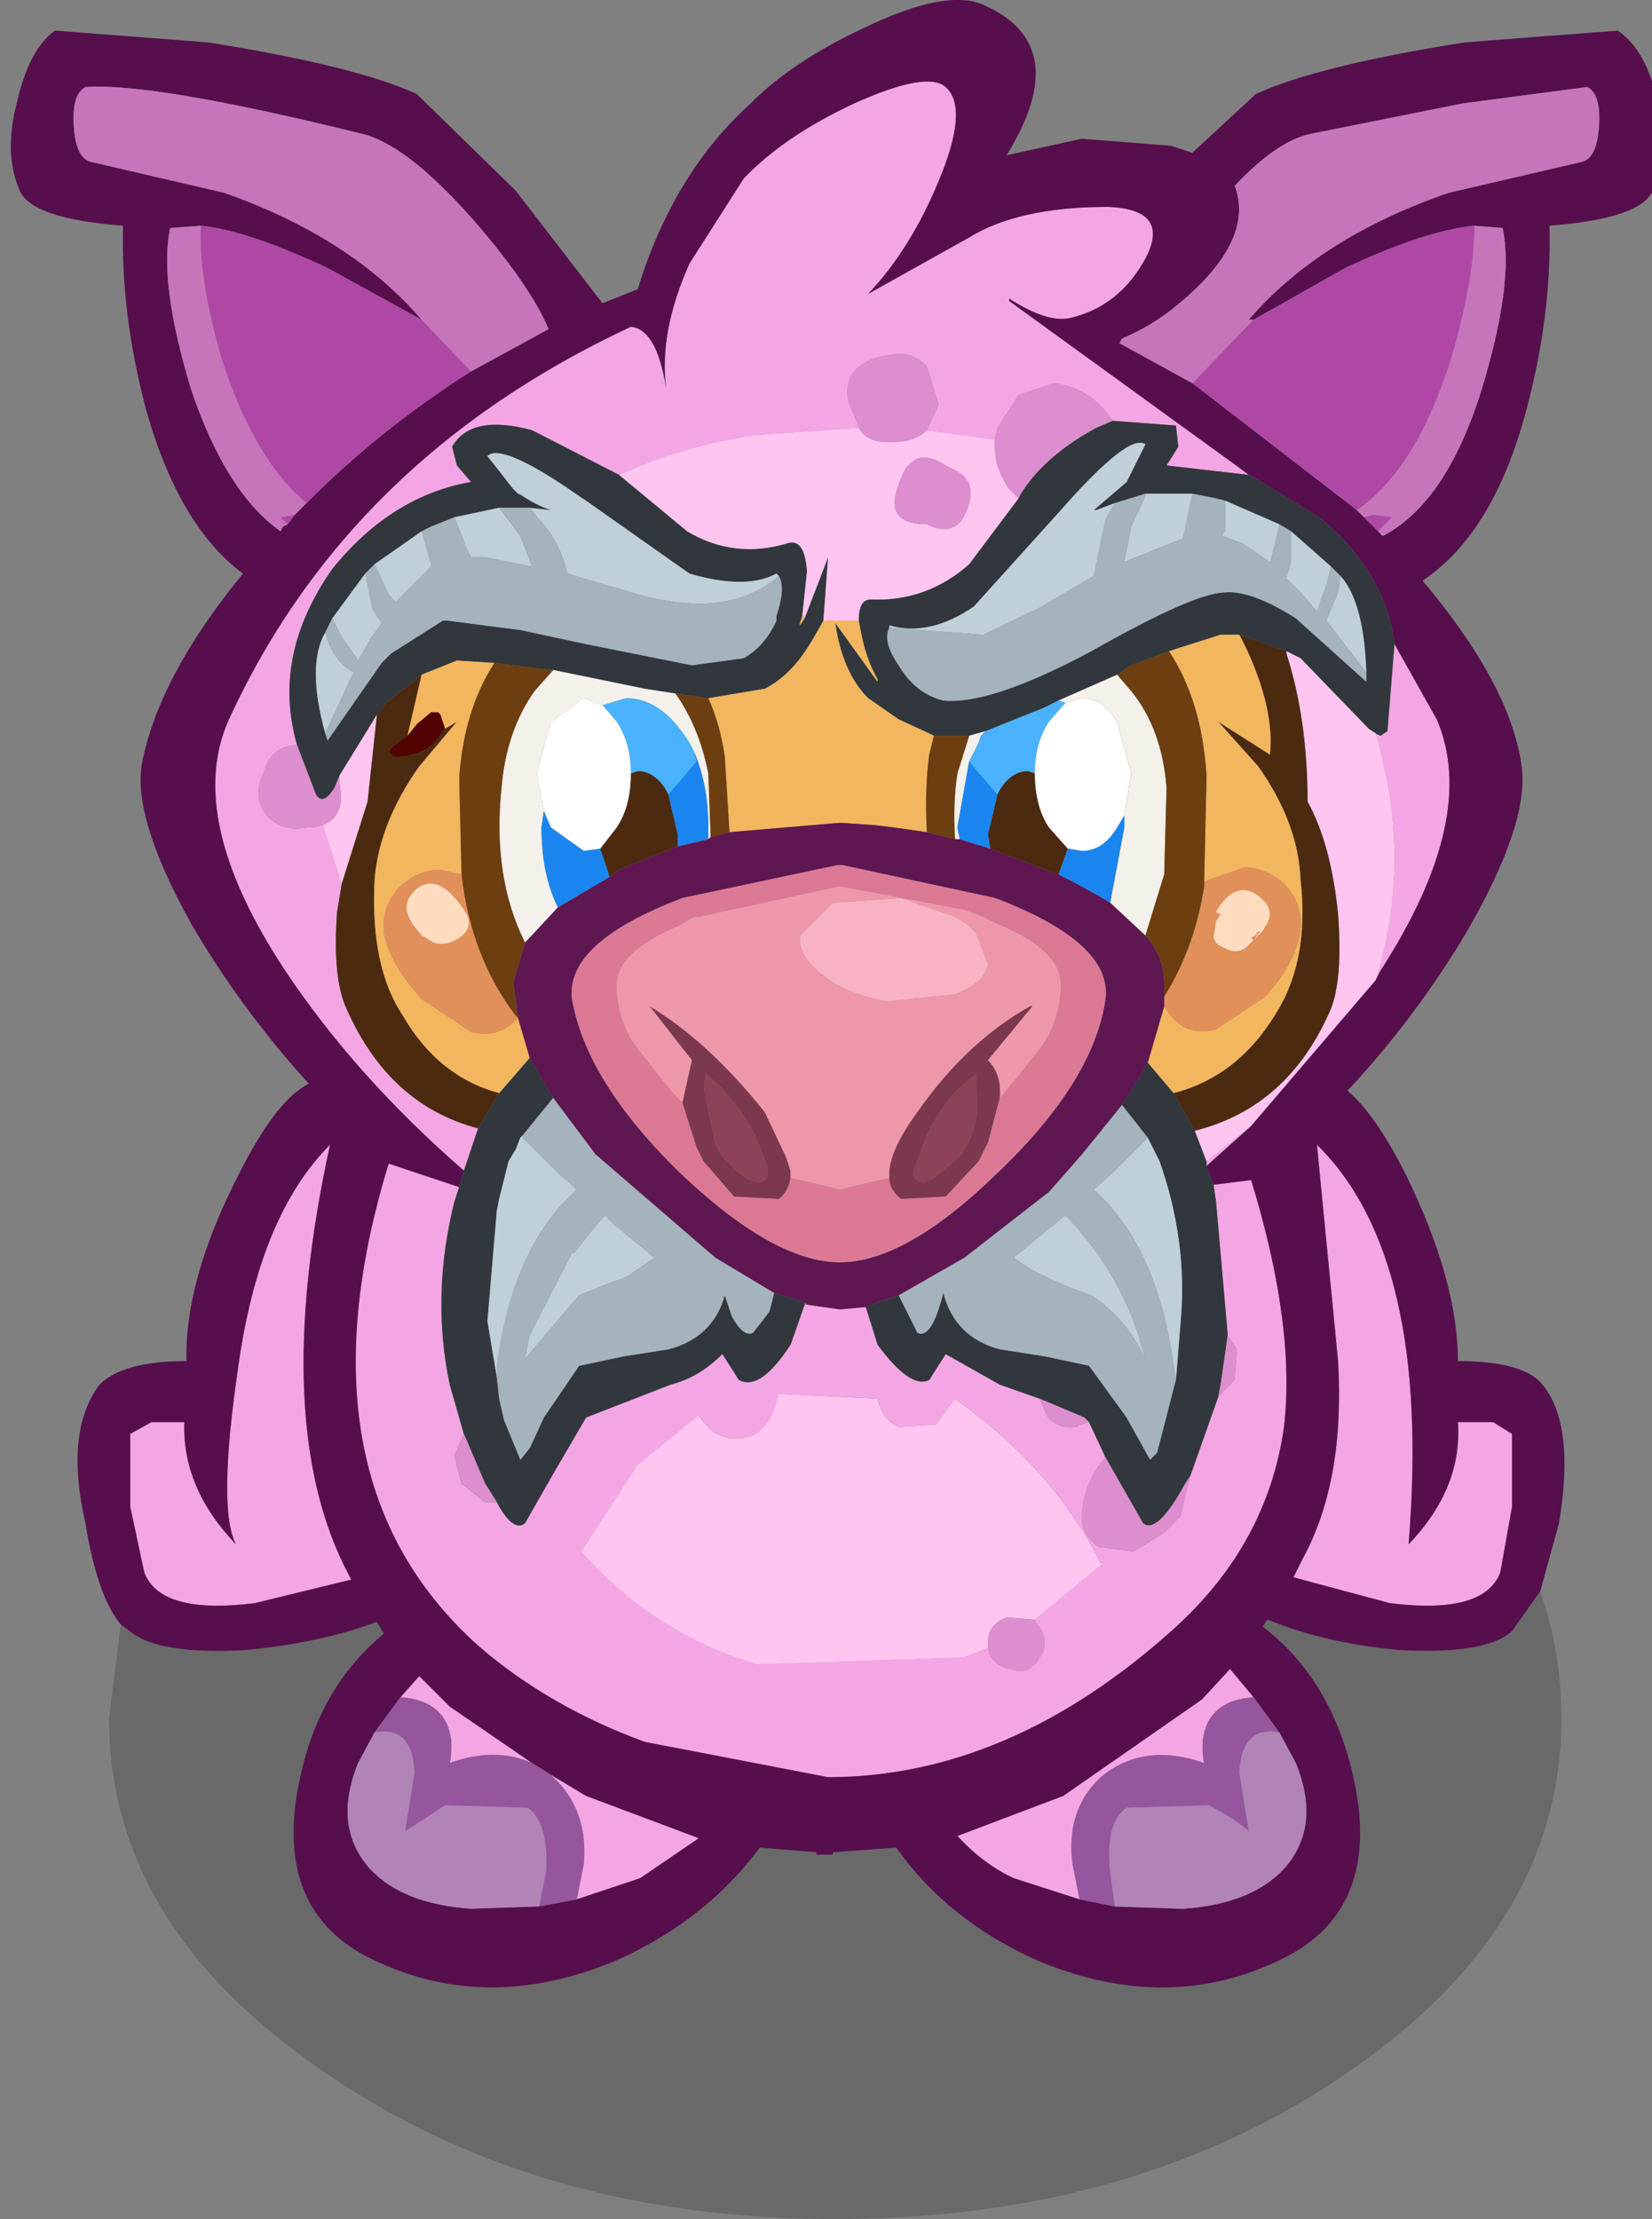 <?xml version="1.0" encoding="utf-8"?>
<!-- Generator: Adobe Illustrator 15.0.2, SVG Export Plug-In . SVG Version: 6.00 Build 0)  -->
<!DOCTYPE svg PUBLIC "-//W3C//DTD SVG 1.1//EN" "http://www.w3.org/Graphics/SVG/1.1/DTD/svg11.dtd">
<svg version="1.1" id="Layer_1" xmlns="http://www.w3.org/2000/svg" xmlns:xlink="http://www.w3.org/1999/xlink" x="0px" y="0px"
	 width="35.15px" height="47.2px" viewBox="0 0 35.15 47.2" enable-background="new 0 0 35.15 47.2" xml:space="preserve">
<rect x="0" y="0" width="35.15" height="47.2" fill="#808080" stroke="none"/>
<g id="shape_1">
	<path fill="#F4A6E4" d="M6.071,20.651c1,1.5,2.267,2.917,3.8,4.25l0.301-0.9c-1.267-0.333-2.2-1.184-2.801-2.55
		c-0.199-0.433-0.267-1.117-0.199-2.05l0.1-0.6l-0.4-1.25l-0.199,0.05h-0.15c-0.3,0.067-0.566,0-0.8-0.2
		c-0.2-0.2-0.267-0.45-0.2-0.75l0.15-0.4c0.133-0.267,0.35-0.4,0.649-0.4c-0.366-1.267-0.116-2.517,0.75-3.75
		c0.834-1.033,1.817-1.65,2.95-1.85l-0.3-0.35l-0.101-0.4c0.268-0.467,0.834-0.583,1.7-0.35l1.851,0.95
		c0.967-0.433,1.949-0.716,2.949-0.85l2.15-0.15l-0.05-0.15l-0.15-0.35c-0.133-0.5,0.067-0.833,0.601-1l0.25-0.05
		c0.333-0.066,0.6,0.017,0.8,0.25l0.25,0.8l-0.25,0.55l1.45,0.2l0.05-0.25l0.45-0.7l0.75-0.25c0.533,0.066,0.949,0.333,1.25,0.8
		l1.35,0.1l0.05,0.45l-0.25,0.4l1.75,0.2l-0.2-0.15l-4.899-3.55v-0.05c0.566,0.367,1.017,0.5,1.35,0.4
		c0.667-0.167,1.184-0.583,1.55-1.25c0.367-0.7,0.101-1.067-0.8-1.1c-1.267,0-2.25,0.216-2.95,0.65l-2.149,1.2
		c0.6-0.634,1.1-1.434,1.5-2.4c0.434-1.033,0.483-1.7,0.149-2c-0.267-0.233-0.916-0.116-1.949,0.35c-1,0.467-1.783,1-2.351,1.6
		l-1.149,1.8c-0.434,0.967-0.601,1.85-0.5,2.65c-0.134-0.833-0.384-1.267-0.75-1.3c-4,1.867-6.851,4.65-8.551,8.35
		C4.238,16.701,4.638,18.484,6.071,20.651 M30.571,15.301l-0.899-1.6l-0.15,1.85l-0.15,0.1l-0.1-0.05c0.533,1.8,0.533,3.55,0,5.25
		l0.1-0.2C30.771,18.484,31.172,16.701,30.571,15.301 M25.672,24.801l0.949-0.851l-0.949,0.75V24.801 M26.621,25.1l-0.8,0.101
		l0.05,0.351l0.25,2.85l0.2,0.3l-0.05,0.649l-0.35,0.351l-0.601,1.7l-0.2,0.85l-0.35,0.35l-0.65,0.4l-0.75-0.1
		c-0.267-0.2-0.383-0.434-0.35-0.7c0.033-0.466,0.2-0.866,0.5-1.2l-0.35-0.75l-0.2,0.051l-0.05,0.049
		c-0.301,0.034-0.517-0.049-0.65-0.25l-0.15-0.35l-0.85-0.3l-1.15-0.649l-0.35,0.549c-0.267,0.135-0.633-0.115-1.1-0.75l-0.25-0.799
		l-0.551,0.049l-0.699-0.1h-0.051l-0.3,0.85c-0.433,0.668-0.8,0.918-1.1,0.75l-0.351-0.549c-0.333,0.333-0.699,0.549-1.1,0.649
		l-1.8,0.7l-0.7,1.199l-0.6,1.051c-0.167,0.133-0.367-0.017-0.601-0.45h-0.25l-0.5-0.399l-0.149-0.601l0.199-0.45l-0.3-1.05
		c-0.267-1.267-0.233-2.566,0.101-3.899l0.1-0.301l-1.5-0.5c-1.366,4.467-0.733,7.884,1.9,10.25c1,0.867,2.183,1.551,3.55,2.051
		l3.899,0.75c2.567,0,5.018-1.051,7.351-3.15c1.333-1.2,2.116-2.633,2.35-4.301C27.488,28.917,27.255,27.167,26.621,25.1
		 M23.471,33.25l-1.45,1.2v0.05l0.05,0.051c0.167,0.199,0.2,0.416,0.101,0.649l-0.051,0.05c-0.133,0.268-0.35,0.35-0.649,0.25
		c-0.267-0.066-0.417-0.217-0.45-0.449l-0.5,0.199l-4.4,0.15c-1.466-0.434-2.716-1.233-3.75-2.4l1.2-1.85l1.3-1.051
		c0.2,0.334,0.467,0.5,0.801,0.5c0.366,0,0.633-0.199,0.8-0.6l0.1-0.35l2.101,0.1c0.066,0.301,0.217,0.5,0.449,0.6l0.801-0.049
		l0.399-0.551c1.4,1,2.434,2.167,3.101,3.5H23.471 M21.571,39.951l1.4,0.45l-0.15-0.75c-0.1-0.767,0.101-1.383,0.601-1.85
		c0.6-0.5,1.333-0.601,2.199-0.301c-0.066-0.366-0.033-0.666,0.101-0.9c0.167-0.299,0.483-0.466,0.95-0.5l-0.5-0.6l-0.601,0.65
		l-2.95,2.05l-2.25,0.851C20.738,39.451,21.138,39.75,21.571,39.951 M32.172,30.5l-0.4-0.25h-0.75c0.066,0.934-0.283,1.801-1.05,2.6
		c0.333-4.066-0.316-6.899-1.95-8.5l0.45,4.601c0.1,1.7-0.15,3.101-0.75,4.2l-0.2,0.4l2.05,0.549
		c1.334,0.168,2.117-0.049,2.351-0.649l0.25-1.399V30.5 M5.021,32.85c-0.767-0.799-1.133-1.666-1.1-2.6h-0.7l-0.45,0.25v1.551
		l0.3,1.399c0.233,0.601,1.017,0.817,2.351,0.649l2.05-0.5l-0.05-0.1c-1.134-2.133-1.267-5.184-0.4-9.15c-1,1-1.65,2.567-1.95,4.701
		C4.771,31.084,4.755,32.35,5.021,32.85 M8.922,35.651l-0.4,0.449c0.467,0.034,0.783,0.201,0.95,0.5
		c0.133,0.234,0.167,0.534,0.1,0.9c0.634-0.232,1.217-0.232,1.75,0l-1.75-1.199L8.922,35.651 M12.471,38.201l-0.75-0.45l0.05,0.051
		c0.5,0.467,0.717,1.083,0.65,1.85l-0.15,0.75l1.35-0.45l1.25-0.851L12.471,38.201"/>
	<path fill="none" d="M6.071,20.651"/>
	<path fill="#32373D" d="M26.672,10.151l-0.101-0.05l-1.75-0.2l0.25-0.4l-0.05-0.45l-1.35-0.1l-0.351,0.15
		c-0.733,0.4-1.267,0.867-1.6,1.4l-0.05,0.1l-1.051,1.4c-0.6,0.533-1.3,0.783-2.1,0.75c-0.167,0-0.25,0.15-0.25,0.45l0.05,0.25
		c0.067,0.367,0.184,0.7,0.351,1v0.05l-0.9-1.25c0.1,0.7,0.333,1.233,0.7,1.6l0.649,0.45l0.65,0.3l0.1,0.05h0.75l0.351-0.1l1.25-0.5
		l0.3-0.15l1.25-0.55l0.3-0.2l0.8-0.3l1.101-0.35h0.399l1,0.35l0.301,0.15l1.449,1.5l0.15,0.1l0.1,0.05l0.15-0.1l0.15-1.85
		c-0.134-1.033-0.667-1.933-1.601-2.7L26.672,10.151 M25.821,25.201l-0.149-0.399v-0.101l-0.25-0.65l-0.45-0.8l-0.55-0.65l-0.2,0.35
		l-0.351,0.55l0.551,0.7l0.25,0.5c0.399,1.134,0.55,2.267,0.449,3.399l-0.1,1.25l-0.4,1.551l-0.149,0.15l-0.5-0.9l-0.8-1.1
		l-0.95-0.201l-0.95-0.149c-0.633-0.167-1.033-0.566-1.2-1.2c-0.166,0.667-0.35,0.95-0.55,0.85l-0.4-0.799l-0.3,0.1l-0.149,0.05
		l-0.25,0.101l0.25,0.799c0.467,0.635,0.833,0.885,1.1,0.75l0.35-0.549l1.15,0.649l0.85,0.3l0.95,0.4l0.101,0.1l0.35,0.75l0.2,0.35
		l0.6,1.051c0.2,0.166,0.5-0.117,0.9-0.85l0.1-0.15l0.601-1.7l0.05-0.25l0.149-1.05l-0.25-2.85L25.821,25.201 M9.871,24.901
		l-0.1,0.35l-0.1,0.301c-0.334,1.333-0.367,2.633-0.101,3.899l0.3,1.05l0.45,1.051l0.25,0.399c0.233,0.434,0.434,0.583,0.601,0.45
		l0.6-1.051l0.7-1.199l1.8-0.7c0.4-0.101,0.767-0.316,1.1-0.649l0.351,0.549c0.3,0.168,0.667-0.082,1.1-0.75l0.3-0.85v-0.05
		l-0.649-0.2l-0.05,0.2l-0.051,0.2l-0.35,0.449c-0.133,0.067-0.283-0.049-0.45-0.35l-0.149-0.449c-0.167,0.6-0.567,0.982-1.2,1.149
		l-0.95,0.149l-0.95,0.201l-0.75,1.1l-0.3,0.65l-0.2,0.25l-0.35-0.851l-0.101-0.45l-0.05-0.449l-0.2-1.201l0.2-2.35l0.05-0.25
		l0.2-0.8l0.15-0.25l0.1-0.25l0.05-0.05l0.65-0.8l-0.25-0.4l-0.25-0.45l-0.65,0.75l-0.449,0.75L9.871,24.901 M7.071,12.101
		c-0.866,1.233-1.116,2.483-0.75,3.75l0.4,1.05c0.1,0.167,0.233,0.117,0.399-0.15l0.101-0.25l0.8-1.3l0.2-0.25l0.75-0.6l0.75-0.3
		l0.8,0.05l1.2,0.15h0.05l1.95,0.4l0.649,0.1l0.7,0.1l1.2-0.2c0.4-0.2,0.75-0.567,1.05-1.1l0.2-0.35l0.1-1.35l-0.5,1.3l-0.1,0.15
		v-0.05l0.05-0.15l0.101-0.95c-0.033-0.467-0.167-0.667-0.4-0.6c-0.767,0.233-1.483,0.15-2.15-0.25l-1.449-1.2l-1.851-0.95
		c-0.866-0.233-1.433-0.117-1.7,0.35l0.101,0.4l0.3,0.35C8.888,10.451,7.905,11.067,7.071,12.101 M9.672,11.001l0.949-0.2h0.65
		l0.45,0.05c-0.2-0.066-0.4-0.167-0.601-0.3l-0.1-0.05l-0.1-0.1l-0.551-0.7c0.2-0.2,0.851,0.083,1.95,0.85l0.15,0.1l2.2,1.55
		c0.8,0.233,1.416,0.233,1.85,0l0.05,0.05c0.101,0.167,0.084,0.45-0.05,0.85v0.1c-0.167,0.367-0.4,0.633-0.7,0.8l-1.1,0.15
		l-2.25-0.45l-1.4-0.3l-1.55-0.2h-0.1l-1.101,0.7l-0.2,0.2l-1.149,1.65l-0.05-0.15c-0.267-0.966-0.267-1.683,0-2.15l0.149-0.3
		l0.7-0.95l0.2-0.2l1-0.7l0.2-0.1L9.672,11.001 M18.922,13.351v-0.05c0.566,0.167,1.166,0.033,1.8-0.4l1.85-2.05
		c0.967-1.1,1.567-1.566,1.8-1.4l-0.399,0.8l-0.7,0.6h0.05l0.4-0.15l0.649-0.2h1l0.5,0.1l0.2,0.05l1.15,0.5l0.25,0.15l0.85,0.75
		l0.2,0.2c0.333,0.366,0.517,1.05,0.55,2.05v0.2l-1.5-1.35c-0.633-0.4-1.133-0.583-1.5-0.55c-0.433,0-1.383,0.417-2.85,1.25
		c-1.434,0.767-2.483,1.117-3.15,1.05c-0.399-0.1-0.717-0.35-0.95-0.75C18.888,13.817,18.821,13.551,18.922,13.351"/>
	<path fill="none" d="M26.672,10.151"/>
	<path fill="#FFC5F0" d="M26.621,23.951l2.65-3.1c0.533-1.7,0.533-3.45,0-5.25l-0.15-0.1l-1.449-1.5l-0.301-0.15v0.05
		c0.301,0.933,0.45,1.983,0.45,3.15c0.334,0.6,0.55,1.4,0.65,2.4c0.066,0.9,0.017,1.567-0.15,2c-0.6,1.4-1.566,2.267-2.899,2.6
		l0.25,0.65L26.621,23.951 M6.871,17.551l0.4,1.25l0.55-1.75l0.2-1.85l-0.8,1.3v0.1v0.05C7.321,17.117,7.205,17.417,6.871,17.551
		 M16.121,9.251c-1,0.133-1.982,0.417-2.949,0.85l1.449,1.2c0.667,0.4,1.384,0.483,2.15,0.25c0.233-0.066,0.367,0.133,0.4,0.6
		l-0.101,0.95l0.05,0.05l0.5-1.3l-0.1,1.35h0.35h0.4c0-0.3,0.083-0.45,0.25-0.45c0.8,0.033,1.5-0.217,2.1-0.75l1.051-1.4l-0.2-0.2
		c-0.233-0.333-0.333-0.684-0.3-1.05l-1.45-0.2c-0.167,0.167-0.4,0.25-0.7,0.25c-0.366,0.033-0.616-0.067-0.75-0.3L16.121,9.251
		 M19.821,11.201l-0.1-0.05c-0.566,0-0.783-0.233-0.65-0.7l0.05-0.15l0.101-0.25c0.2-0.367,0.5-0.417,0.899-0.15l0.2,0.1
		c0.334,0.167,0.417,0.45,0.25,0.85C20.438,11.217,20.188,11.334,19.821,11.201 M22.021,34.451l1.45-1.2h-0.05
		c-0.667-1.333-1.7-2.5-3.101-3.5l-0.399,0.551l-0.801,0.049c-0.232-0.1-0.383-0.299-0.449-0.6l-2.101-0.1l-0.1,0.35
		c-0.167,0.4-0.434,0.6-0.8,0.6c-0.334,0-0.601-0.166-0.801-0.5l-1.3,1.051l-1.2,1.85c1.034,1.167,2.284,1.967,3.75,2.4l4.4-0.15
		l0.5-0.199v-0.101c0-0.267,0.134-0.45,0.4-0.55L22.021,34.451"/>
	<path fill="none" d="M26.621,23.951"/>
	<path fill="#4C2A10" d="M7.371,21.451c0.601,1.367,1.534,2.217,2.801,2.55l0.449-0.75c-0.866-0.233-1.55-0.784-2.05-1.65
		c-0.467-0.7-0.666-1.667-0.6-2.9c0.066-0.8,0.383-1.6,0.95-2.4l0.8-0.95l-0.25,0.15l-0.05,0.05c-0.2,0.367-0.551,0.55-1.051,0.55
		l-0.1-0.1l0.05-0.1l0.351-0.25l0.3-1.3l-0.75,0.6l-0.2,0.25l-0.2,1.85l-0.55,1.75l-0.1,0.6C7.104,20.334,7.172,21.018,7.371,21.451
		 M13.571,16.401l-0.149,0.05c0,0.467-0.101,0.85-0.301,1.15l-0.35,0.45l0.2,0.6l0.2-0.15l1.25-0.5v-0.25l-0.2-0.85l-0.05-0.1
		C14.005,16.534,13.804,16.401,13.571,16.401 M25.422,24.051c1.333-0.333,2.3-1.2,2.899-2.6c0.167-0.433,0.217-1.1,0.15-2
		c-0.101-1-0.316-1.8-0.65-2.4c0-1.167-0.149-2.217-0.45-3.15v-0.05l-1-0.35l0.15,0.3c0.4,0.867,0.566,1.617,0.5,2.25l-1.1-0.7
		l0.85,0.95c0.566,0.8,0.867,1.6,0.9,2.4c0.133,1.167-0.051,2.133-0.551,2.9c-0.533,0.867-1.25,1.417-2.149,1.65L25.422,24.051
		 M21.221,16.901l-0.2,0.85l0.05,0.3l1.3,0.5l0.15,0.05l0.2-0.55l-0.4-0.45c-0.2-0.3-0.3-0.683-0.3-1.15l-0.15-0.05
		c-0.232,0-0.433,0.133-0.6,0.4L21.221,16.901"/>
	<path fill="none" d="M7.371,21.451"/>
	<path fill="#DD8ECE" d="M6.672,17.601l0.199-0.05c0.334-0.133,0.45-0.434,0.351-0.9v-0.05v-0.1l-0.101,0.25
		c-0.166,0.267-0.3,0.316-0.399,0.15l-0.4-1.05c-0.3,0-0.517,0.134-0.649,0.4l-0.15,0.4c-0.066,0.3,0,0.55,0.2,0.75
		c0.233,0.2,0.5,0.267,0.8,0.2H6.672 M18.221,8.951l0.05,0.15c0.134,0.233,0.384,0.333,0.75,0.3c0.3,0,0.533-0.083,0.7-0.25
		l0.25-0.55l-0.25-0.8c-0.2-0.233-0.467-0.316-0.8-0.25l-0.25,0.05c-0.533,0.167-0.733,0.5-0.601,1L18.221,8.951 M21.221,9.101
		l-0.05,0.25c-0.033,0.367,0.066,0.717,0.3,1.05l0.2,0.2l0.05-0.1c0.333-0.534,0.866-1,1.6-1.4l0.351-0.15
		c-0.301-0.466-0.717-0.733-1.25-0.8l-0.75,0.25L21.221,9.101 M26.321,28.701l-0.2-0.3l-0.149,1.05l-0.05,0.25l0.35-0.351
		L26.321,28.701 M25.121,32.25l0.2-0.85l-0.1,0.15c-0.4,0.732-0.7,1.016-0.9,0.85l-0.6-1.051l-0.2-0.35
		c-0.3,0.334-0.467,0.734-0.5,1.2c-0.033,0.267,0.083,0.5,0.35,0.7l0.75,0.1l0.65-0.4L25.121,32.25 M22.971,30.301l0.2-0.051
		l-0.101-0.1l-0.95-0.4l0.15,0.35c0.134,0.201,0.35,0.284,0.65,0.25L22.971,30.301 M10.321,31.951h0.25l-0.25-0.399L9.871,30.5
		l-0.199,0.45l0.149,0.601L10.321,31.951 M21.021,34.951v0.101c0.033,0.232,0.184,0.383,0.45,0.449c0.3,0.1,0.517,0.018,0.649-0.25
		l0.051-0.05c0.1-0.233,0.066-0.45-0.101-0.649l-0.05-0.051v-0.05l-0.6-0.05C21.155,34.5,21.021,34.684,21.021,34.951
		 M19.721,11.151l0.1,0.05c0.367,0.133,0.617,0.017,0.75-0.35c0.167-0.4,0.084-0.683-0.25-0.85l-0.2-0.1
		c-0.399-0.267-0.699-0.217-0.899,0.15l-0.101,0.25l-0.05,0.15C18.938,10.917,19.155,11.151,19.721,11.151"/>
	<path fill="none" d="M6.672,17.601"/>
	<path fill="#560F4C" d="M32.771,33.85l0.4-1.449c0.233-1.4,0.116-2.383-0.351-2.95c-0.267-0.333-0.866-0.5-1.8-0.5
		c0-1.134-0.366-2.45-1.1-3.95c-0.434-0.866-0.851-1.466-1.25-1.8c0.967-1.033,1.816-2.167,2.55-3.4
		c0.899-1.566,1.283-2.75,1.149-3.55c-0.166-1.134-0.866-2.434-2.1-3.9c1-0.667,1.733-1.866,2.2-3.6
		c0.366-1.367,0.533-2.684,0.5-3.95c1.3-0.1,2.033-0.35,2.2-0.75c0.233-0.533,0.267-1.167,0.1-1.9s-0.45-1.233-0.85-1.5l-3.25,0.25
		c-2.101,0.333-3.584,0.7-4.45,1.1l-1.351,1.25l-0.449-0.15l-1.9-0.15l-1.6,0.35c0.967-1.566,0.8-2.633-0.5-3.2
		c-0.533-0.233-1.384-0.066-2.551,0.5c-1,0.467-1.8,1-2.399,1.6c-1.101,1-1.9,2.317-2.4,3.95l-0.75,0.3l-1.85-2.4l-2.101-2.05
		c-0.866-0.4-2.35-0.767-4.449-1.1l-3.25-0.25c-0.367,0.267-0.634,0.767-0.801,1.5c-0.199,0.733-0.183,1.367,0.051,1.9
		c0.166,0.4,0.899,0.65,2.199,0.75c-0.033,1.267,0.134,2.583,0.5,3.95c0.467,1.633,1.15,2.783,2.051,3.45
		c-1.2,1.467-1.917,2.817-2.15,4.05c-0.133,0.767,0.217,1.9,1.05,3.4c0.7,1.2,1.533,2.333,2.5,3.4
		c-0.467,0.233-0.967,0.883-1.5,1.95c-0.767,1.5-1.133,2.816-1.1,3.95c-0.9,0-1.517,0.167-1.851,0.5c-0.5,0.667-0.6,1.649-0.3,2.95
		c0.167,1.033,0.417,1.75,0.75,2.15l0.2,0.149c0.4,0.333,1.217,0.467,2.45,0.399c1.066-0.1,2-0.299,2.8-0.6l0.15,0.25
		c-0.934,0.768-1.533,1.816-1.801,3.15c-0.366,1.767,0.101,3,1.4,3.699c1.667,0.867,3.45,0.9,5.35,0.101
		c1.268-0.566,2.284-1.366,3.051-2.399l1.199,0.1v0.05h0.351v-0.05l1.35-0.1c0.733,1.033,1.733,1.833,3,2.399
		c1.9,0.8,3.684,0.767,5.351-0.101c1.3-0.699,1.767-1.933,1.399-3.699c-0.3-1.434-0.95-2.533-1.95-3.301l0.101-0.149
		c0.8,0.333,1.733,0.55,2.8,0.649c1.233,0.067,2.033-0.066,2.4-0.399L32.771,33.85 M26.571,6.801h0.101l1.949-1.1
		c1.134-0.533,2.051-0.833,2.75-0.9l0.601,0.05c0.167,0.767,0.017,1.917-0.45,3.45c-0.5,1.6-1.2,2.633-2.1,3.1l-0.101-0.1l-0.3-0.3
		l-0.15-0.15l-3.5-2.7l-1.55-0.85l0.05-0.1c0.4-0.167,0.768-0.383,1.101-0.65c1.167-0.934,1.6-1.8,1.3-2.6
		c0.6-0.633,1.134-1,1.6-1.1l3.25-0.65l2.65-0.35c0.2,0.1,0.283,0.384,0.25,0.85c-0.033,0.467-0.167,0.717-0.4,0.75l-2.8,0.65
		C28.988,4.734,27.571,5.634,26.571,6.801 M9.871,24.901c-1.533-1.333-2.8-2.75-3.8-4.25c-1.433-2.167-1.833-3.95-1.2-5.35
		c1.7-3.7,4.551-6.483,8.551-8.35c0.366,0.034,0.616,0.467,0.75,1.3c-0.101-0.8,0.066-1.684,0.5-2.65l1.149-1.8
		c0.567-0.6,1.351-1.133,2.351-1.6c1.033-0.466,1.683-0.583,1.949-0.35c0.334,0.3,0.284,0.967-0.149,2c-0.4,0.967-0.9,1.767-1.5,2.4
		l2.149-1.2c0.7-0.434,1.684-0.65,2.95-0.65c0.9,0.033,1.167,0.4,0.8,1.1c-0.366,0.667-0.883,1.083-1.55,1.25
		c-0.333,0.1-0.783-0.034-1.35-0.4v0.05l4.899,3.55l0.2,0.15l0.101,0.05l1.399,0.85c0.934,0.767,1.467,1.667,1.601,2.7l0.899,1.6
		c0.601,1.4,0.2,3.184-1.2,5.35l-0.1,0.2l-2.65,3.1l-0.949,0.851l0.149,0.399l0.8-0.101c0.634,2.067,0.867,3.817,0.7,5.25
		c-0.233,1.668-1.017,3.101-2.35,4.301c-2.333,2.1-4.783,3.15-7.351,3.15l-3.899-0.75c-1.367-0.5-2.55-1.184-3.55-2.051
		c-2.634-2.366-3.267-5.783-1.9-10.25l1.5,0.5L9.871,24.901 M22.971,40.401l-1.4-0.45c-0.433-0.2-0.833-0.5-1.2-0.899l2.25-0.851
		l2.95-2.05l0.601-0.65l0.5,0.6l0.55,0.75l0.35,0.65c0.367,0.9,0.283,1.65-0.25,2.25c-0.467,0.5-1.183,0.783-2.149,0.85l-1.45-0.049
		L22.971,40.401 M31.771,30.25l0.4,0.25v1.551l-0.25,1.399c-0.233,0.601-1.017,0.817-2.351,0.649l-2.05-0.549l0.2-0.4
		c0.6-1.1,0.85-2.5,0.75-4.2l-0.45-4.601c1.634,1.601,2.283,4.434,1.95,8.5c0.767-0.799,1.116-1.666,1.05-2.6H31.771 M6.121,11.151
		l-0.1,0.05l-0.05,0.1c-0.767-0.533-1.4-1.533-1.9-3c-0.467-1.533-0.616-2.684-0.45-3.45l0.65-0.05c0.667,0.066,1.566,0.367,2.7,0.9
		l2,1.1c-1-1.167-2.4-2.066-4.2-2.7l-2.8-0.65c-0.233-0.033-0.367-0.283-0.4-0.75c-0.033-0.466,0.05-0.75,0.25-0.85
		c0.967-0.066,2.934,0.267,5.9,1c0.667,0.167,1.5,0.833,2.5,2c0.733,0.867,1.217,1.583,1.45,2.15l-1.65,0.9
		c-1.267,0.8-2.434,1.733-3.5,2.8l-0.25,0.25L6.121,11.151 M3.922,30.25c-0.033,0.934,0.333,1.801,1.1,2.6
		c-0.267-0.5-0.25-1.766,0.05-3.799c0.3-2.134,0.95-3.701,1.95-4.701c-0.866,3.967-0.733,7.018,0.4,9.15l0.05,0.1l-2.05,0.5
		c-1.334,0.168-2.117-0.049-2.351-0.649l-0.3-1.399V30.5l0.45-0.25H3.922 M8.521,36.1l0.4-0.449l0.649,0.65l1.75,1.199l0.4,0.25
		l0.75,0.45l2.399,0.899l-1.25,0.851l-1.35,0.45l-0.8,0.15l-1.45,0.049c-0.967-0.066-1.684-0.35-2.15-0.85
		c-0.533-0.6-0.616-1.35-0.25-2.25l0.351-0.65L8.521,36.1"/>
	<path fill="none" d="M32.771,33.85"/>
	<path fill-opacity="0.176" d="M2.771,34.701l-0.2-0.149l-0.25,2c0,2.934,1.517,5.434,4.55,7.5c3.034,2.1,6.667,3.149,10.9,3.149
		c4.267,0,7.917-1.05,10.95-3.149c3-2.066,4.5-4.566,4.5-7.5c0-0.967-0.15-1.867-0.45-2.701l-0.6,0.851
		c-0.367,0.333-1.167,0.467-2.4,0.399c-1.066-0.1-2-0.316-2.8-0.649L26.871,34.6c1,0.768,1.65,1.867,1.95,3.301
		c0.367,1.767-0.1,3-1.399,3.699c-1.667,0.867-3.45,0.9-5.351,0.101c-1.267-0.566-2.267-1.366-3-2.399l-1.35,0.1v0.05h-0.351v-0.05
		l-1.199-0.1c-0.767,1.033-1.783,1.833-3.051,2.399c-1.899,0.8-3.683,0.767-5.35-0.101c-1.3-0.699-1.767-1.933-1.4-3.699
		c0.268-1.334,0.867-2.383,1.801-3.15l-0.15-0.25c-0.8,0.301-1.733,0.5-2.8,0.6C3.988,35.167,3.172,35.034,2.771,34.701"/>
	<path fill="none" d="M2.771,34.701"/>
	<path fill="#AF48A5" d="M26.672,6.801l-1.301,1.35l3.5,2.7c0.834-0.566,1.5-1.633,2-3.2c0.334-1.133,0.5-2.083,0.5-2.85
		c-0.699,0.066-1.616,0.367-2.75,0.9L26.672,6.801 M29.021,11.001l0.3,0.3l0.3-0.3l-0.399-0.05L29.021,11.001 M6.971,5.701
		c-1.134-0.533-2.033-0.833-2.7-0.9c-0.033,0.767,0.117,1.717,0.45,2.85c0.467,1.433,1.066,2.45,1.8,3.05
		c1.066-1.066,2.233-2,3.5-2.8l-1.05-1.1L6.971,5.701 M6.121,11.151l0.15-0.2l-0.3,0.05L6.121,11.151"/>
	<path fill="none" d="M26.672,6.801"/>
	<path fill="#C675BA" d="M31.971,4.851l-0.601-0.05c0,0.767-0.166,1.717-0.5,2.85c-0.5,1.566-1.166,2.633-2,3.2l0.15,0.15l0.2-0.05
		l0.399,0.05l-0.3,0.3l0.101,0.1c0.899-0.467,1.6-1.5,2.1-3.1C31.988,6.768,32.138,5.617,31.971,4.851 M6.021,11.201l0.1-0.05
		l-0.149-0.15l0.3-0.05l0.25-0.25c-0.733-0.6-1.333-1.617-1.8-3.05c-0.333-1.133-0.483-2.083-0.45-2.85l-0.65,0.05
		c-0.166,0.767-0.017,1.917,0.45,3.45c0.5,1.467,1.134,2.467,1.9,3L6.021,11.201 M4.771,4.101c1.8,0.634,3.2,1.534,4.2,2.7l1.05,1.1
		l1.65-0.9c-0.233-0.567-0.717-1.284-1.45-2.15c-1-1.167-1.833-1.833-2.5-2c-2.967-0.733-4.934-1.066-5.9-1
		c-0.2,0.1-0.283,0.384-0.25,0.85c0.033,0.467,0.167,0.717,0.4,0.75L4.771,4.101 M26.672,6.801h-0.101c1-1.167,2.417-2.066,4.25-2.7
		l2.8-0.65c0.233-0.033,0.367-0.283,0.4-0.75c0.033-0.466-0.05-0.75-0.25-0.85l-2.65,0.35l-3.25,0.65c-0.466,0.1-1,0.467-1.6,1.1
		c0.3,0.8-0.133,1.667-1.3,2.6c-0.333,0.267-0.7,0.483-1.101,0.65l-0.05,0.1l1.55,0.85L26.672,6.801"/>
	<path fill="none" d="M31.971,4.851"/>
	<path fill="#BFD0D8" d="M18.922,13.301v0.05l2,0.15l1.25-0.6l0.5-0.3l0.6-0.35l0.25-1.2l0.2-0.35l-0.4,0.15h-0.05l0.7-0.6
		l0.399-0.8c-0.232-0.167-0.833,0.3-1.8,1.4l-1.85,2.05C20.088,13.334,19.488,13.467,18.922,13.301 M25.371,10.501h-1v0.05
		l-0.3,0.65l-0.149,0.75l1.25-0.5l0.05-0.25L25.371,10.501 M27.221,11.151l-1.15-0.5v0.65l-0.05,0.05v0.05l0.4,0.15l0.6,0.4
		l0.05-0.15L27.221,11.151 M28.321,12.051l-0.85-0.75v0.65l-0.101,0.35l0.301,0.3l0.35,0.4l0.2-0.55L28.321,12.051 M29.071,14.301
		c-0.033-1-0.217-1.684-0.55-2.05l-0.05,0.35l-0.25,0.6L29.071,14.301 M21.571,26.75c0.334,0.268,0.884,0.533,1.65,0.801
		c0.5,0.333,0.883,0.783,1.149,1.35l-0.149-0.5c-0.3-0.934-0.816-1.783-1.55-2.551l-0.25,0.201L21.571,26.75 M9.172,12.001l-0.2-0.7
		l-1,0.7l0.3,0.65l0.15,0.15l0.75-0.75V12.001 M7.922,12.951l-0.15-0.75l-0.7,0.95l0.2,0.4l0.35,0.5l0.25-0.45l0.25-0.35
		L7.922,12.951 M7.521,14.301c-0.3-0.167-0.5-0.45-0.6-0.85c-0.267,0.467-0.267,1.184,0,2.15L7.521,14.301 M13.271,12.551
		c1.434,0.467,2.533,0.367,3.3-0.3l-0.05-0.05c-0.434,0.233-1.05,0.233-1.85,0l-2.2-1.55l-0.15-0.1c-1.1-0.767-1.75-1.05-1.95-0.85
		l0.551,0.7l0.1,0.1h0.05l0.05,0.05c0.2,0.133,0.4,0.233,0.601,0.3l-0.45-0.05l0.2,0.25l0.05,0.05c0.267,0.3,0.45,0.667,0.55,1.1
		L13.271,12.551 M10.371,28.1l0.2,1.201v-0.25c0.2-1.5,0.667-2.65,1.4-3.451l0.3-0.299l-0.4-0.351l-0.75-0.75v-0.05l-0.05,0.05
		l-0.1,0.25l-0.15,0.25l-0.2,0.8l-0.05,0.25L10.371,28.1 M24.422,24.201l-0.75,0.75l-0.4,0.351c0.9,0.799,1.467,2.049,1.7,3.75
		l0.05,0.299l0.1-1.25c0.101-1.133-0.05-2.266-0.449-3.399L24.422,24.201 M9.672,11.001l0.25,0.65l0.1,0.2h0.15h0.149l1,0.2
		l-0.25-0.65l-0.45-0.6L9.672,11.001 M12.571,26.201l-0.35,0.45h-0.05l-0.9,1.75l-0.1,0.5l1.149-1.35l0.75-0.301
		c0.134-0.033,0.25-0.083,0.351-0.15l0.5-0.35l-0.851-0.699l-0.2-0.201L12.571,26.201"/>
	<path fill="none" d="M18.922,13.301"/>
	<path fill="#A4B3BC" d="M24.371,10.501l-0.649,0.2l-0.2,0.35l-0.25,1.2l-0.6,0.35l-0.5,0.3l-1.25,0.6l-2-0.15
		c-0.101,0.2-0.033,0.467,0.199,0.8c0.233,0.4,0.551,0.65,0.95,0.75c0.667,0.066,1.717-0.284,3.15-1.05
		c1.467-0.833,2.417-1.25,2.85-1.25c0.367-0.033,0.867,0.15,1.5,0.55l1.5,1.35v-0.2l-0.85-1.1l0.25-0.6l0.05-0.35l-0.2-0.2l-0.1,0.4
		l-0.2,0.55l-0.35-0.4l-0.301-0.3l0.101-0.35v-0.65l-0.25-0.15l-0.15,0.65l-0.05,0.15l-0.6-0.4l-0.4-0.15v-0.05l0.05-0.05v-0.65
		l-0.2-0.05l-0.5-0.1l-0.149,0.7l-0.05,0.25l-1.25,0.5l0.149-0.75l0.3-0.65V10.501 M23.672,24.951l0.75-0.75l-0.551-0.7l-0.85,1.05
		l-0.35,0.399l-0.351,0.399l-1.8,1.4l-1.4,0.801l0.4,0.799c0.2,0.101,0.384-0.183,0.55-0.85c0.167,0.634,0.567,1.033,1.2,1.2
		l0.95,0.149l0.95,0.201l0.8,1.1l0.5,0.9l0.149-0.15l0.4-1.551l-0.05-0.299c-0.233-1.701-0.8-2.951-1.7-3.75L23.672,24.951
		 M9.922,11.651l-0.25-0.65l-0.5,0.2l-0.2,0.1l0.2,0.7v0.05l-0.75,0.75l-0.15-0.15l-0.3-0.65l-0.2,0.2l0.15,0.75l0.199,0.3
		l-0.25,0.35l-0.25,0.45l-0.35-0.5l-0.2-0.4l-0.149,0.3c0.1,0.4,0.3,0.684,0.6,0.85l-0.6,1.3l0.05,0.15l1.149-1.65l0.2-0.2
		l1.101-0.7h0.1l1.55,0.2l1.4,0.3l2.25,0.45l1.1-0.15c0.3-0.167,0.533-0.434,0.7-0.8v-0.1c0.134-0.4,0.15-0.683,0.05-0.85
		c-0.767,0.667-1.866,0.767-3.3,0.3l-1.2-0.35c-0.1-0.433-0.283-0.8-0.55-1.1l-0.05-0.05l-0.2-0.25h-0.65l0.45,0.6l0.25,0.65l-1-0.2
		h-0.149h-0.15L9.922,11.651 M11.071,10.501h-0.05l0.1,0.05L11.071,10.501 M11.771,23.351l-0.65,0.8v0.05l0.75,0.75l0.4,0.351
		l-0.3,0.299c-0.733,0.801-1.2,1.951-1.4,3.451v0.25l0.05,0.449l0.101,0.45l0.35,0.851l0.2-0.25l0.3-0.65l0.75-1.1l0.95-0.201
		l0.95-0.149c0.633-0.167,1.033-0.55,1.2-1.149L15.571,28c0.167,0.301,0.317,0.417,0.45,0.35l0.35-0.449l0.051-0.2l0.05-0.2
		l-1.25-0.75l-2.55-2.199L11.771,23.351 M12.221,26.651l0.35-0.45l0.3-0.351l0.2,0.201l0.851,0.699l-0.5,0.35
		c-0.101,0.067-0.217,0.117-0.351,0.15l-0.75,0.301l-1.149,1.35l0.1-0.5l0.9-1.75H12.221 M23.221,27.551
		c-0.767-0.268-1.316-0.533-1.65-0.801l0.851-0.699l0.25-0.201c0.733,0.768,1.25,1.617,1.55,2.551l0.149,0.5
		C24.104,28.334,23.721,27.884,23.221,27.551"/>
	<path fill="none" d="M24.371,10.501"/>
	<path fill="#F2B65F" d="M26.521,13.801l-0.15-0.3h-0.399l-1.101,0.35c0.467,0.7,0.733,1.583,0.801,2.65l-0.051,2.25l0.851-0.3
		c0.333,0,0.633,0.133,0.899,0.4c0.233,0.267,0.334,0.567,0.301,0.9c-0.033,0.433-0.283,0.917-0.75,1.45l-1.051,0.7
		c-0.433,0.1-0.767-0.017-1-0.35l-0.1-0.15l-0.35,1.2l0.55,0.65c0.899-0.233,1.616-0.784,2.149-1.65
		c0.5-0.767,0.684-1.733,0.551-2.9c-0.033-0.8-0.334-1.6-0.9-2.4l-0.85-0.95l1.1,0.7C27.088,15.417,26.922,14.667,26.521,13.801
		 M18.321,13.451l-0.05-0.25h-0.4h-0.35l-0.2,0.35c-0.3,0.533-0.649,0.9-1.05,1.1l-1.2,0.2c0.167,0.367,0.283,0.784,0.351,1.25
		l0.1,1.6l2.35-0.2l0.75,0.05l0.4,0.05l0.7,0.1c-0.033-0.6-0.017-1.15,0.05-1.65l0.1-0.4l-0.1-0.05l-0.65-0.3l-0.649-0.45
		c-0.367-0.366-0.601-0.9-0.7-1.6l0.9,1.25v-0.05C18.505,14.151,18.388,13.817,18.321,13.451 M9.721,14.051l-0.75,0.3l-0.3,1.3
		l0.199-0.25l0.301-0.25h0.149l0.05,0.05l0.101,0.3l0.25-0.15l-0.8,0.95c-0.567,0.8-0.884,1.6-0.95,2.4
		c-0.066,1.233,0.133,2.2,0.6,2.9c0.5,0.867,1.184,1.417,2.05,1.65l0.65-0.75l-0.25-0.85c-0.267,0.3-0.6,0.4-1,0.3l-1.05-0.7
		c-0.5-0.567-0.767-1.05-0.8-1.45c-0.033-0.333,0.066-0.633,0.3-0.9c0.267-0.267,0.566-0.4,0.899-0.4l0.45,0.1l-0.05-2.05
		c0.066-0.967,0.316-1.783,0.75-2.45L9.721,14.051 M17.121,13.151l-0.05-0.05l-0.05,0.15v0.05L17.121,13.151"/>
	<path fill="none" d="M26.521,13.801"/>
	<path fill="#F4F0EA" d="M24.071,14.701l-0.3-0.35l-1.25,0.55l0.15,0.05l0.35-0.1c0.3,0,0.55,0.167,0.75,0.5l0.3,1.1l-0.149,0.9
		v0.25l-0.301,1.6l0.75,0.7l0.4-1.3l0.05-1.85C24.755,15.917,24.505,15.234,24.071,14.701 M20.971,15.551l-0.351,0.1l-0.25,0.8
		c-0.066,0.434-0.083,0.9-0.05,1.4h0.101l-0.051-0.25l0.25-1.4l0.101-0.2l0.1-0.2l0.05-0.15L20.971,15.551 M13.721,14.651l-1.95-0.4
		l-0.4,0.45c-0.399,0.567-0.633,1.25-0.699,2.05c-0.134,1.267,0.033,2.366,0.5,3.3l0.699-0.75c-0.232-0.467-0.35-1.033-0.35-1.7
		l0.05-0.35l-0.149-0.8l0.3-1.1l0.7-0.5l0.399,0.15l0.5-0.15c0.467,0,0.884,0.267,1.25,0.8l0.101,0.15l0.1,0.2
		c0.2,0.466,0.3,1,0.3,1.6v0.25l0.05-0.05l-0.05-1.35c-0.133-0.667-0.366-1.233-0.7-1.7L13.721,14.651"/>
	<path fill="none" d="M24.071,14.701"/>
	<path fill="#5E1751" d="M24.771,20.901c0-0.367-0.133-0.7-0.4-1l-0.75-0.7l-0.25-0.15l-0.55-0.3l-0.3-0.15l-0.15-0.05l-1.3-0.5
		l-0.649-0.2h-0.101l-0.6-0.15l-0.7-0.1l-0.4-0.05l-0.75-0.05l-2.35,0.2l-0.4,0.1l-0.05,0.05l-0.649,0.15l-1.25,0.5l-0.2,0.15
		l-1.101,0.65l-0.699,0.75l-0.25,0.85l0.1,0.75l0.25,0.85l0.25,0.45l0.25,0.4l0.9,1.201l2.55,2.199l1.25,0.75l0.649,0.2l0.051,0.05
		l0.699,0.1l0.551-0.049l0.25-0.101l0.149-0.05l0.3-0.1l1.4-0.801l1.8-1.4l0.351-0.399l0.35-0.399l0.85-1.05l0.351-0.55l0.2-0.35
		l0.35-1.2v-0.2V20.901 M17.922,18.401l3.25,0.7c1.666,0.634,2.449,1.35,2.35,2.15c-0.167,1.167-0.934,2.4-2.3,3.7
		c-1.3,1.267-2.417,1.899-3.351,1.899c-0.933,0-2.066-0.633-3.399-1.899c-1.333-1.3-2.101-2.533-2.3-3.7
		c-0.101-0.8,0.683-1.517,2.35-2.15l3.3-0.7H17.922"/>
	<path fill="none" d="M24.771,20.901"/>
	<path fill="#E29059" d="M25.621,18.851c-0.133,0.867-0.416,1.65-0.85,2.35v0.2l0.1,0.15c0.233,0.333,0.567,0.45,1,0.35l1.051-0.7
		c0.467-0.533,0.717-1.017,0.75-1.45c0.033-0.333-0.067-0.634-0.301-0.9c-0.267-0.267-0.566-0.4-0.899-0.4l-0.851,0.3V18.851
		 M26.821,19.801l-0.1,0.05h0.05l-0.15,0.1l0.051,0.05L26.821,19.801 M10.971,21.601c-0.634-0.833-1.017-1.833-1.15-3l-0.45-0.1
		c-0.333,0-0.633,0.133-0.899,0.4c-0.233,0.267-0.333,0.566-0.3,0.9c0.033,0.4,0.3,0.883,0.8,1.45l1.05,0.7c0.4,0.1,0.733,0,1-0.3
		L10.971,21.601 M8.721,19.551c-0.134-0.233-0.083-0.45,0.149-0.65c0.268-0.2,0.551-0.117,0.851,0.25l0.149,0.2
		c0.167,0.233,0.134,0.434-0.1,0.6c-0.267,0.167-0.5,0.167-0.7,0l-0.1-0.05l-0.2-0.25L8.721,19.551 M25.871,19.401
		c0.268-0.467,0.567-0.583,0.9-0.35c0.267,0.2,0.316,0.417,0.15,0.65l-0.051,0.1l-0.3,0.3c-0.133,0.134-0.283,0.167-0.45,0.1
		l-0.199-0.1l-0.051-0.05l-0.05-0.1l0.05-0.35l0.101-0.15L25.871,19.401"/>
	<path fill="none" d="M25.621,18.851"/>
	<path fill="#4AB2FF" d="M22.672,14.951l-0.15-0.05l-0.3,0.15l-1.25,0.5l-0.101,0.1l-0.05,0.15l-0.1,0.2l-0.101,0.2l0.601,0.7
		l0.05-0.1c0.167-0.267,0.367-0.4,0.6-0.4l0.15,0.05c0-0.433,0.1-0.8,0.3-1.1L22.672,14.951 M13.321,14.851l-0.5,0.15l0.3,0.35
		c0.2,0.3,0.301,0.667,0.301,1.1l0.149-0.05c0.233,0,0.434,0.133,0.601,0.4l0.05,0.1l0.6-0.7l-0.05-0.2l-0.1-0.2l-0.101-0.15
		C14.205,15.117,13.788,14.851,13.321,14.851"/>
	<path fill="none" d="M22.672,14.951"/>
	<path fill="#FFFFFF" d="M23.021,14.851l-0.35,0.1l-0.351,0.4c-0.2,0.3-0.3,0.667-0.3,1.1c0,0.467,0.1,0.85,0.3,1.15l0.4,0.45
		l0.3,0.05c0.3,0,0.55-0.167,0.75-0.5l0.15-0.25l0.149-0.9l-0.3-1.1C23.571,15.018,23.321,14.851,23.021,14.851 M13.121,15.351
		l-0.3-0.35l-0.399-0.15l-0.7,0.5l-0.3,1.1l0.149,0.8l0.15,0.35l0.7,0.5l0.35-0.05l0.35-0.45c0.2-0.3,0.301-0.683,0.301-1.15
		C13.422,16.018,13.321,15.651,13.121,15.351"/>
	<path fill="none" d="M23.021,14.851"/>
	<path fill="#1B85EF" d="M23.922,17.601v-0.25l-0.15,0.25c-0.2,0.333-0.45,0.5-0.75,0.5l-0.3-0.05l-0.2,0.55l0.3,0.15l0.55,0.3
		l0.25,0.15L23.922,17.601 M21.021,17.751l0.2-0.85l-0.601-0.7l-0.25,1.4l0.051,0.25l0.649,0.2L21.021,17.751 M15.071,17.601
		c0-0.6-0.1-1.133-0.3-1.6l0.05,0.2l-0.6,0.7l0.2,0.85v0.25l0.649-0.15V17.601 M12.971,18.651l-0.2-0.6l-0.35,0.05l-0.7-0.5
		l-0.15-0.35l-0.05,0.35c0,0.667,0.117,1.233,0.35,1.7L12.971,18.651"/>
	<path fill="none" d="M23.922,17.601"/>
	<path fill="#6D3E0F" d="M20.621,15.651h-0.75l-0.1,0.4c-0.066,0.5-0.083,1.05-0.05,1.65l0.6,0.15c-0.033-0.5-0.017-0.966,0.05-1.4
		L20.621,15.651 M15.422,16.101c-0.067-0.466-0.184-0.883-0.351-1.25l-0.7-0.1c0.334,0.466,0.567,1.033,0.7,1.7l0.05,1.35l0.4-0.1
		L15.422,16.101 M11.371,14.701l0.4-0.45h-0.05l-1.2-0.15c-0.434,0.667-0.684,1.483-0.75,2.45l0.05,2.05
		c0.134,1.167,0.517,2.167,1.15,3l0.05,0.05l-0.1-0.75l0.25-0.85c-0.467-0.934-0.634-2.033-0.5-3.3
		C10.738,15.951,10.971,15.268,11.371,14.701 M23.771,14.351l0.3,0.35c0.434,0.534,0.684,1.217,0.75,2.05l-0.05,1.85l-0.4,1.3
		c0.268,0.3,0.4,0.633,0.4,1v0.3c0.434-0.7,0.717-1.483,0.85-2.35v-0.1l0.051-2.25c-0.067-1.067-0.334-1.95-0.801-2.65l-0.8,0.3
		L23.771,14.351"/>
	<path fill="none" d="M20.621,15.651"/>
	<path fill="#DB7995" d="M21.371,23.251l-0.1,0.1l-0.25,0.951l-0.2,0.399l-0.7,0.75l-0.949,0.05c-0.167-0.133-0.25-0.283-0.25-0.449
		l-1.051,0.25l-1.05-0.25c-0.033,0.199-0.116,0.35-0.25,0.449l-0.95-0.05l-0.649-0.75l-0.15-0.3l-0.3-0.95l-0.2-0.2l-0.8-1
		c-0.267-0.4-0.4-0.833-0.4-1.3c0-0.466,0.434-0.883,1.301-1.25l0.35-0.2h0.1l3-0.65l2.65,0.5l0.4,0.15l0.3,0.15
		c0.899,0.367,1.35,0.8,1.35,1.3c0,0.467-0.133,0.9-0.399,1.3L21.371,23.251 M21.172,19.101l-3.25-0.7h-0.101l-3.3,0.7
		c-1.667,0.634-2.45,1.35-2.35,2.15c0.199,1.167,0.967,2.4,2.3,3.7c1.333,1.267,2.467,1.899,3.399,1.899
		c0.934,0,2.051-0.633,3.351-1.899c1.366-1.3,2.133-2.533,2.3-3.7C23.621,20.451,22.838,19.734,21.172,19.101"/>
	<path fill="none" d="M21.371,23.251"/>
	<path fill="#7C384F" d="M14.721,22.551l-0.2,0.9l0.3,0.95l0.15,0.3l0.649,0.75l0.95,0.05c0.134-0.1,0.217-0.25,0.25-0.449v-0.15
		l-0.1-0.301l-0.45-0.949c-0.8-1-1.616-1.75-2.45-2.25L14.721,22.551 M18.922,24.901v0.15c0,0.166,0.083,0.316,0.25,0.449
		l0.949-0.05l0.7-0.75l0.2-0.399l0.25-0.951c0.033-0.333-0.05-0.6-0.25-0.8l0.95-1.15h-0.05c-0.9,0.5-1.7,1.25-2.4,2.25
		C19.155,24.151,18.955,24.567,18.922,24.901 M20.771,23.151c0.066,0.466,0,0.867-0.2,1.199l-0.1,0.201l-0.4,0.35
		c-0.267,0.233-0.45,0.3-0.55,0.199c-0.1-0.033-0.116-0.133-0.05-0.299l0.25-0.65c0.267-0.567,0.616-1,1.05-1.3V23.151
		 M15.021,22.851c0.4,0.3,0.75,0.733,1.05,1.3l0.25,0.65c0.033,0.166,0.017,0.266-0.05,0.299c-0.133,0.101-0.333,0.034-0.6-0.199
		L15.371,24.6l-0.149-0.25l-0.25-1.199L15.021,22.851"/>
	<path fill="none" d="M14.721,22.551"/>
	<path fill="#F9B2C4" d="M21.021,20.501l-0.25-0.65l-0.2-0.2l-0.25-0.15l-1.149-0.4l-1.45,0.1l-0.7,0.7
		c-0.033,0.3,0.134,0.583,0.5,0.85c0.333,0.267,0.783,0.45,1.35,0.55l1.45-0.15C20.755,20.984,20.988,20.768,21.021,20.501"/>
	<path fill="none" d="M21.021,20.501"/>
	<path fill="#8C4257" d="M20.571,24.35c0.2-0.333,0.267-0.733,0.2-1.199v-0.3c-0.434,0.3-0.783,0.733-1.05,1.3l-0.25,0.65
		c-0.066,0.166-0.05,0.266,0.05,0.299c0.1,0.101,0.283,0.034,0.55-0.199l0.4-0.35L20.571,24.35 M16.071,24.151
		c-0.3-0.567-0.649-1-1.05-1.3l-0.05,0.3l0.25,1.199l0.149,0.25l0.301,0.301c0.267,0.233,0.467,0.3,0.6,0.199
		c0.066-0.033,0.083-0.133,0.05-0.299L16.071,24.151"/>
	<path fill="none" d="M20.571,24.35"/>
	<path fill="#FFDCC0" d="M26.771,19.051c-0.333-0.233-0.633-0.117-0.9,0.35l0.101,0.05l-0.101,0.15l-0.05,0.35l0.05,0.1l0.051,0.05
		l0.199,0.1c0.167,0.067,0.317,0.034,0.45-0.1l0.3-0.3l0.051-0.1C27.088,19.467,27.038,19.251,26.771,19.051 M26.721,19.851
		l0.1-0.05l-0.149,0.2l-0.051-0.05l0.15-0.1H26.721 M8.871,18.901c-0.232,0.2-0.283,0.417-0.149,0.65l0.05,0.1l0.2,0.25l0.1,0.05
		c0.2,0.167,0.434,0.167,0.7,0c0.233-0.167,0.267-0.367,0.1-0.6l-0.149-0.2C9.422,18.784,9.138,18.701,8.871,18.901"/>
	<path fill="none" d="M26.771,19.051"/>
	<path fill="#95569E" d="M27.221,36.85l-0.55-0.75c-0.467,0.034-0.783,0.201-0.95,0.5c-0.134,0.234-0.167,0.534-0.101,0.9
		c-0.866-0.3-1.6-0.199-2.199,0.301c-0.5,0.467-0.7,1.083-0.601,1.85l0.15,0.75l0.75,0.15l-0.101-0.75
		c-0.066-0.701,0.051-1.15,0.351-1.351l1.75-0.05c0.333,0.166,0.616,0.35,0.85,0.55l-0.2-1.25
		C26.405,37.034,26.688,36.75,27.221,36.85 M11.721,37.75l-0.4-0.25c-0.533-0.232-1.116-0.232-1.75,0
		c0.067-0.366,0.033-0.666-0.1-0.9c-0.167-0.299-0.483-0.466-0.95-0.5l-0.55,0.75c0.533-0.1,0.816,0.184,0.85,0.851l-0.2,1.25
		l0.851-0.55l1.75,0.05c0.3,0.2,0.434,0.649,0.399,1.351l-0.149,0.75l0.8-0.15l0.15-0.75c0.066-0.767-0.15-1.383-0.65-1.85
		L11.721,37.75"/>
	<path fill="none" d="M27.221,36.85"/>
	<path fill="#B283B7" d="M27.571,37.5l-0.35-0.65c-0.533-0.1-0.816,0.184-0.851,0.851l0.2,1.25c-0.233-0.2-0.517-0.384-0.85-0.55
		l-1.75,0.05c-0.3,0.2-0.417,0.649-0.351,1.351l0.101,0.75l1.45,0.049c0.967-0.066,1.683-0.35,2.149-0.85
		C27.854,39.151,27.938,38.401,27.571,37.5 M10.021,40.6l1.45-0.049l0.149-0.75c0.034-0.701-0.1-1.15-0.399-1.351l-1.75-0.05
		l-0.851,0.55l0.2-1.25c-0.033-0.667-0.316-0.95-0.85-0.851L7.621,37.5c-0.366,0.9-0.283,1.65,0.25,2.25
		C8.338,40.25,9.054,40.534,10.021,40.6"/>
	<path fill="none" d="M27.571,37.5"/>
	<path fill="#EF97AA" d="M21.271,23.351l0.1-0.1l0.801-1c0.267-0.4,0.399-0.833,0.399-1.3c0-0.5-0.45-0.933-1.35-1.3l-0.3-0.15
		l-0.4-0.15l-2.65-0.5l-3,0.65h-0.1l-0.35,0.2c-0.867,0.367-1.301,0.784-1.301,1.25c0,0.467,0.134,0.9,0.4,1.3l0.8,1l0.2,0.2
		l0.2-0.9l-0.9-1.15c0.834,0.5,1.65,1.25,2.45,2.25l0.45,0.949l0.1,0.301v0.15l1.05,0.25l1.051-0.25v-0.15
		c0.033-0.334,0.233-0.75,0.6-1.25c0.7-1,1.5-1.75,2.4-2.25h0.05l-0.95,1.15C21.221,22.751,21.304,23.018,21.271,23.351
		 M20.771,19.851l0.25,0.65c-0.033,0.267-0.267,0.483-0.7,0.65l-1.45,0.15c-0.566-0.1-1.017-0.283-1.35-0.55
		c-0.366-0.267-0.533-0.55-0.5-0.85l0.7-0.7l1.45-0.1l1.149,0.4l0.25,0.15L20.771,19.851"/>
	<path fill="none" d="M21.271,23.351"/>
	<path fill="#510202" d="M9.471,15.501l-0.101-0.3l-0.05-0.05H9.172l-0.301,0.25l-0.199,0.25l-0.351,0.25l-0.05,0.1l0.1,0.1
		c0.5,0,0.851-0.183,1.051-0.55L9.471,15.501"/>
	<path fill="none" d="M9.471,15.501"/>
</g>
</svg>
